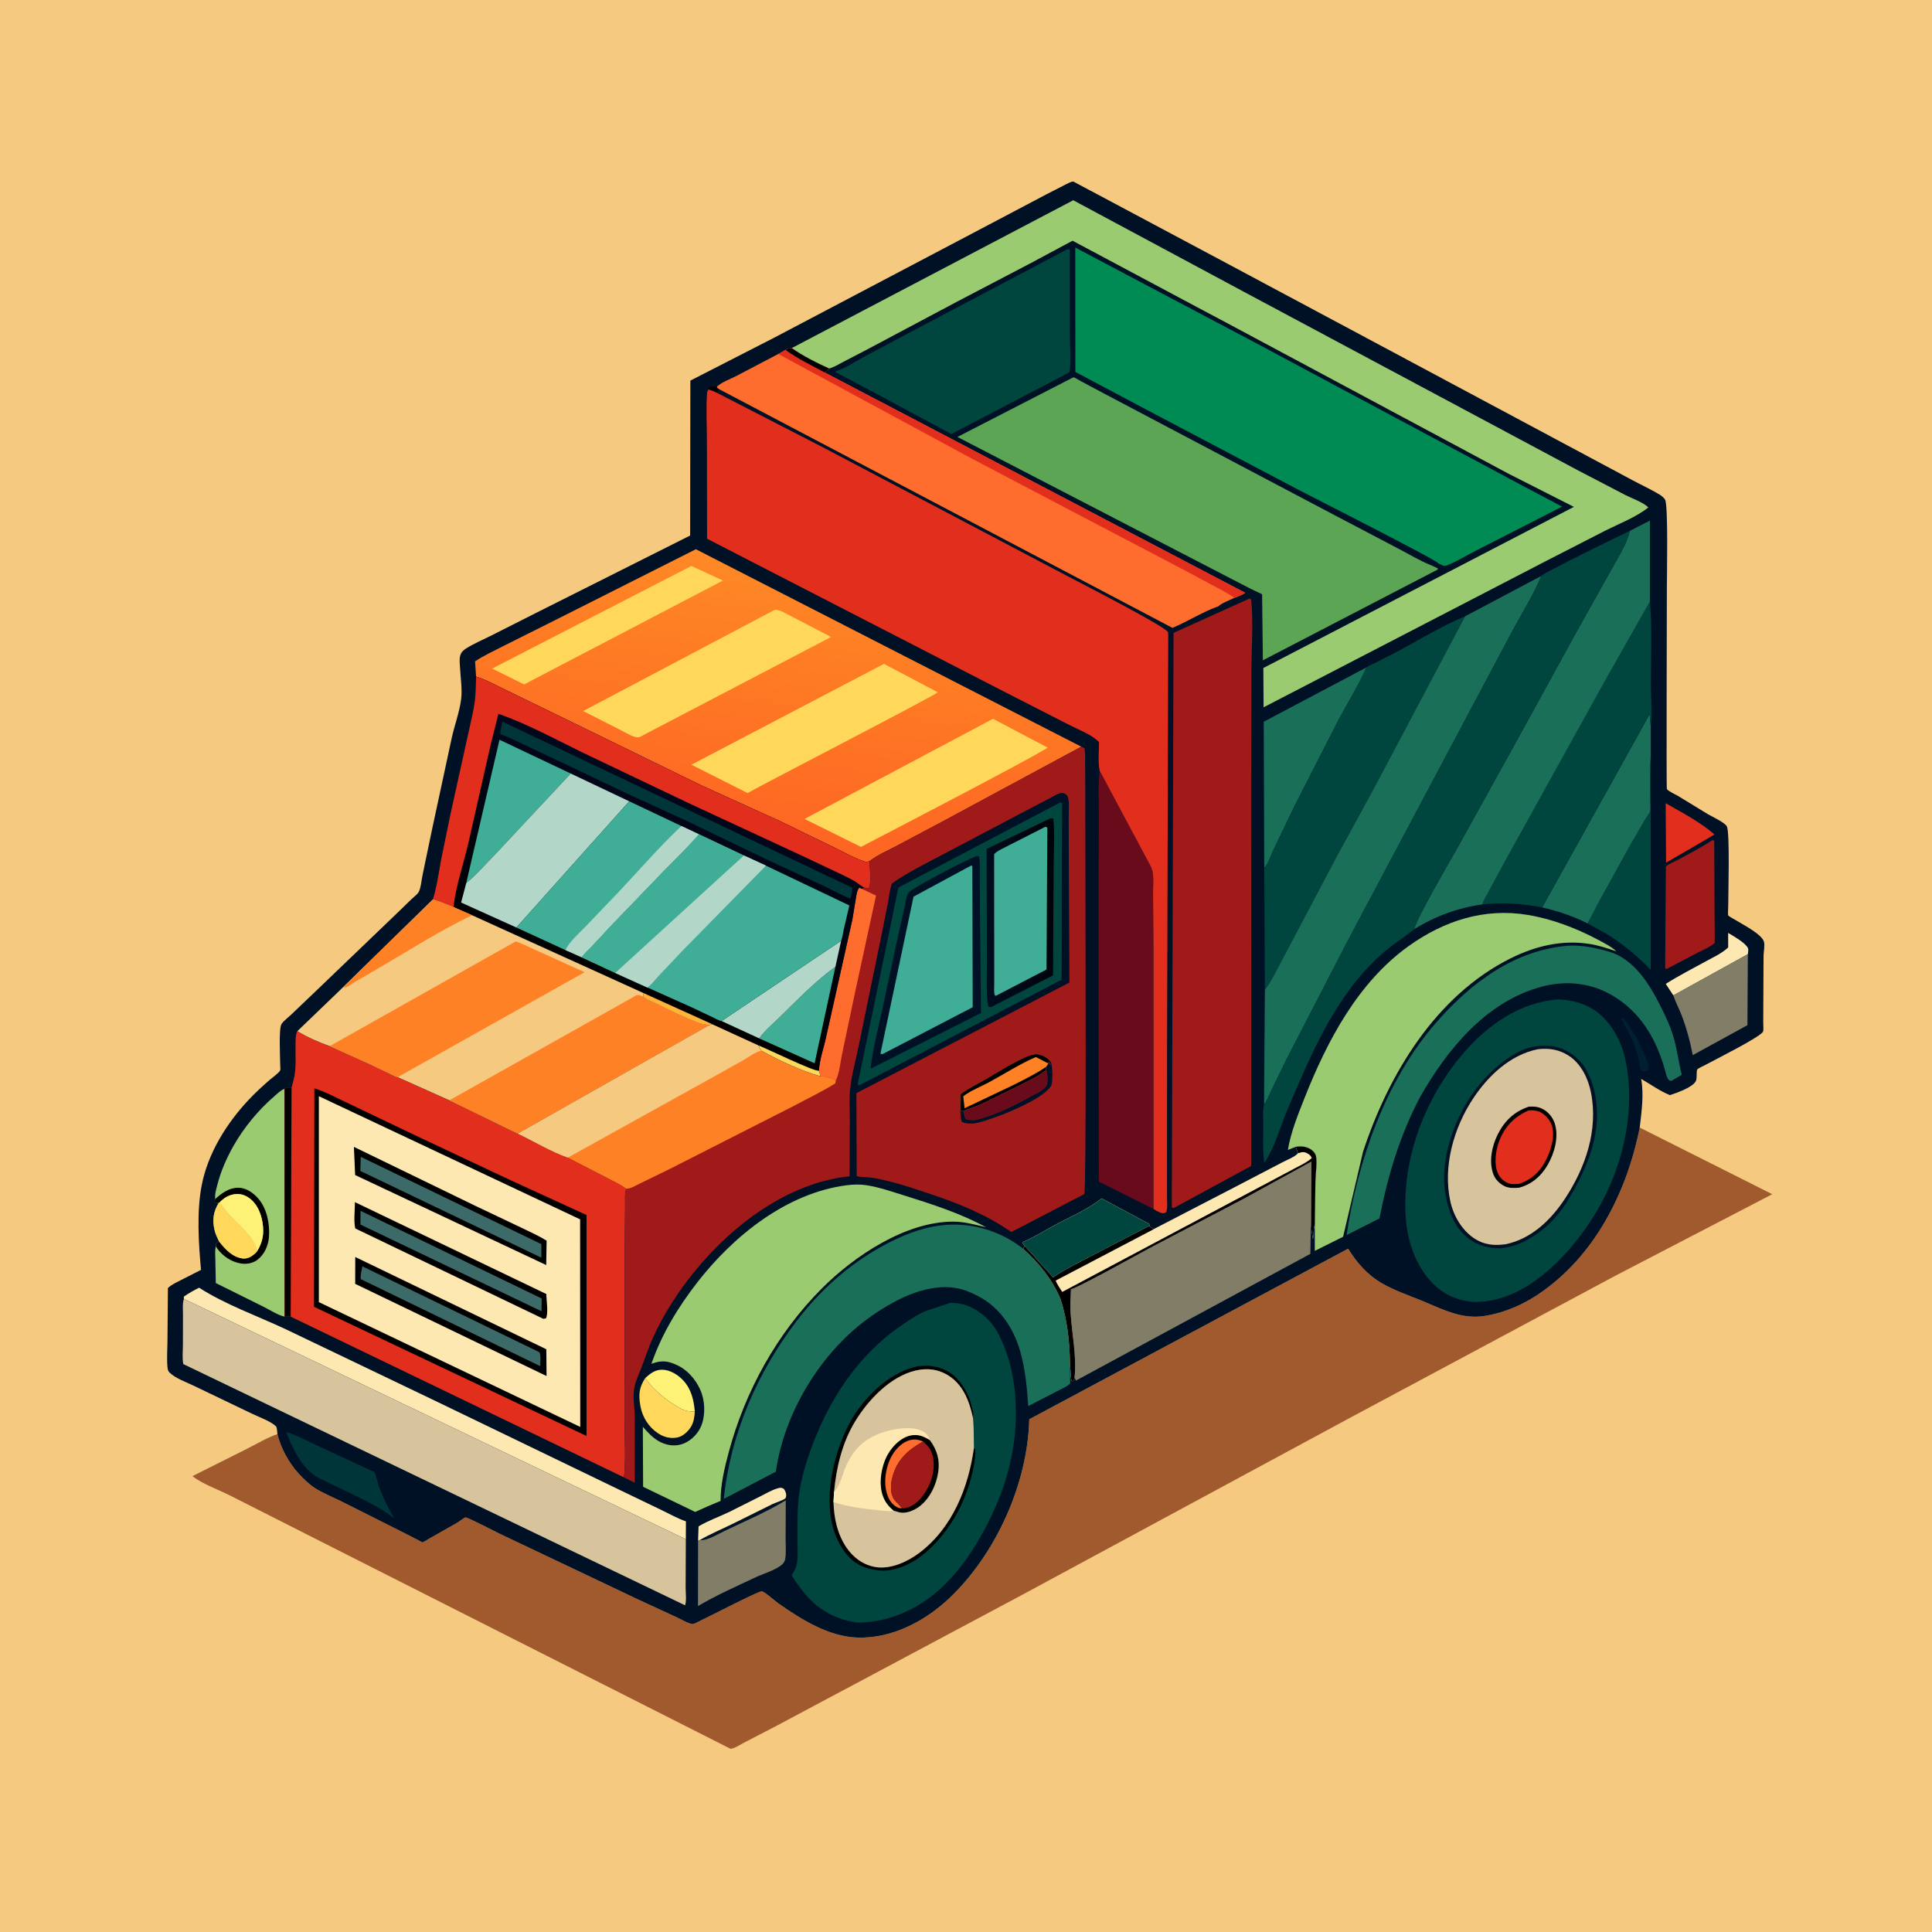 <svg version="1.1" xmlns="http://www.w3.org/2000/svg" style="display: block;" viewBox="0 0 2048 2048" width="1024" height="1024">
<defs>
	<linearGradient id="Gradient1" gradientUnits="userSpaceOnUse" x1="1120.19" y1="964.457" x2="1041.87" y2="969.539">
		<stop class="stop0" offset="0" stop-opacity="1" stop-color="rgb(0,2,9)"/>
		<stop class="stop1" offset="1" stop-opacity="1" stop-color="rgb(1,12,32)"/>
	</linearGradient>
	<linearGradient id="Gradient2" gradientUnits="userSpaceOnUse" x1="804.279" y1="898.027" x2="841.598" y2="596.966">
		<stop class="stop0" offset="0" stop-opacity="1" stop-color="rgb(254,100,35)"/>
		<stop class="stop1" offset="1" stop-opacity="1" stop-color="rgb(254,137,37)"/>
	</linearGradient>
	<linearGradient id="Gradient3" gradientUnits="userSpaceOnUse" x1="656.919" y1="1057.53" x2="737.821" y2="833.658">
		<stop class="stop0" offset="0" stop-opacity="1" stop-color="rgb(0,0,0)"/>
		<stop class="stop1" offset="1" stop-opacity="1" stop-color="rgb(2,7,28)"/>
	</linearGradient>
</defs>
<path transform="translate(0,0)" fill="rgb(245,201,128)" d="M -0 -0 L 2048 0 L 2048 2048 L -0 2048 L -0 -0 z"/>
<path transform="translate(0,0)" fill="rgb(160,90,46)" d="M 1738.18 1195.27 L 1878.67 1265.91 L 1713.38 1351.79 L 1429 1504.04 L 1081.64 1691.62 L 823.588 1829.22 L 788.503 1847.4 C 784.432 1849.49 778.892 1853.41 774.364 1853.78 L 350.349 1639.23 L 243.199 1584.98 C 230.978 1578.77 214.675 1573.21 204.009 1564.75 L 262.361 1535.5 C 272.452 1530.37 283.399 1523.88 294.071 1520.19 C 297.394 1534.49 306.465 1551.15 316.448 1561.9 C 322.239 1568.14 328.627 1574.44 336.012 1578.76 C 344.738 1583.86 354.458 1587.79 363.516 1592.34 L 426.653 1624.08 L 443.268 1632.56 C 444.146 1633.01 447.146 1634.92 447.787 1634.9 C 449.127 1634.84 454.5 1631.24 455.838 1630.5 L 485 1613.97 C 486.805 1612.87 491.759 1608.86 493.56 1608.53 C 495.398 1608.2 525.549 1623.85 529.959 1625.96 L 676.1 1695.34 L 717.925 1714.67 C 721.858 1716.47 730.005 1721.31 734.23 1721.59 C 735.759 1721.69 741.856 1718.22 743.549 1717.44 C 752.182 1713.42 803.979 1686.58 807.52 1686.85 C 810.305 1687.06 822.224 1697.63 825.227 1699.73 C 849.488 1716.72 878.355 1734.84 908.848 1735.88 C 945.246 1737.11 980.527 1718.62 1006.51 1693.97 C 1055.86 1647.14 1089.34 1572.65 1091.08 1504.46 L 1429.09 1323.65 C 1438.4 1338.89 1450.02 1351.92 1465.72 1360.81 C 1478.05 1367.78 1492.2 1372.78 1505.34 1378.05 C 1524.01 1385.54 1541.9 1395.35 1562.5 1395.75 C 1570.76 1395.91 1579.06 1394.21 1587 1392.12 C 1602.28 1388.09 1617.62 1380.76 1630.75 1371.94 C 1690.42 1331.82 1724.46 1264.09 1738.18 1195.27 z"/>
<path transform="translate(0,0)" fill="rgb(0,17,37)" d="M 294.071 1520.19 C 293.986 1518.76 293.622 1513.38 292.72 1512.27 C 288.711 1507.32 273.762 1501.76 267.626 1498.81 L 204.746 1468.64 C 197.115 1464.97 185.739 1460.96 179.732 1454.95 C 177.908 1453.12 177.677 1450.99 177.47 1448.5 C 176.718 1439.45 177.471 1429.8 177.524 1420.67 L 177.997 1365.45 C 181.462 1361.83 186.636 1359.66 191.046 1357.34 L 213.092 1346.13 C 210.502 1317.69 208.365 1284.64 213.797 1256.51 C 220.342 1222.61 240.175 1190.77 263.535 1165.92 C 270.682 1158.32 278.226 1151.36 286.101 1144.53 C 288.571 1142.39 295.613 1137.39 297.031 1134.66 C 297.448 1133.86 297.01 1129.17 297.005 1127.84 C 296.979 1120.52 295.331 1090.09 298.455 1085.45 C 300.869 1081.87 305.648 1078.47 308.802 1075.42 L 339.038 1046.54 L 418.797 970.023 L 436.217 953.149 C 438.291 951.135 442.009 948.363 443.551 946.018 C 446.038 942.234 446.841 932.84 447.807 928.152 L 458.237 878.094 L 478.999 781.585 C 481.99 768.517 487.055 754.658 488.781 741.5 C 490.156 731.023 488.264 719.096 487.706 708.488 C 487.474 704.075 486.611 698.765 487.996 694.5 C 489.109 691.074 491.293 689.127 494.288 687.258 C 502.41 682.19 511.768 678.242 520.33 673.926 L 567.62 650.017 L 731.566 567.696 L 731.822 403.44 L 819.824 358.408 L 1036.63 244.297 L 1108.84 206.207 L 1129.76 195.489 C 1132.28 194.282 1134.99 192.555 1137.83 192.445 L 1284.95 270.849 L 1464.77 366.935 L 1661.68 472.235 L 1730.16 508.859 C 1739.7 513.98 1749.81 518.617 1759.07 524.182 C 1761.3 525.519 1763.49 527.352 1764.99 529.5 C 1768.55 534.634 1766.91 612.169 1766.94 623.614 C 1766.99 641.801 1766.28 835.17 1766.95 836.419 C 1768.04 838.436 1776.53 842.421 1778.94 843.827 L 1810.51 863.111 C 1814.81 865.606 1828.65 872.009 1830.58 876.088 C 1833.84 882.962 1831.97 948.094 1831.99 960.527 C 1831.99 962.236 1831.47 969.579 1832 970.446 C 1832.53 971.322 1837.09 973.704 1838.12 974.357 C 1845.53 979.03 1867.56 989.963 1869.86 998.262 C 1870.92 1002.07 1869.56 1008.74 1869.44 1012.93 L 1869.26 1047.08 L 1869.1 1083.8 C 1869.06 1086.17 1869.63 1091.34 1868.94 1093.4 C 1867.14 1098.78 1817.8 1123.37 1808.6 1128.42 C 1807.07 1129.27 1799.99 1132.43 1799.17 1133.68 C 1797.96 1135.52 1799.24 1142.73 1797.65 1145.97 C 1794.36 1152.68 1777.21 1158.55 1770.26 1160.87 C 1759.7 1156.74 1749.61 1149.33 1739.7 1143.66 C 1742.75 1160.41 1740.12 1178.48 1738.18 1195.27 C 1724.46 1264.09 1690.42 1331.82 1630.75 1371.94 C 1617.62 1380.76 1602.28 1388.09 1587 1392.12 C 1579.06 1394.21 1570.76 1395.91 1562.5 1395.75 C 1541.9 1395.35 1524.01 1385.54 1505.34 1378.05 C 1492.2 1372.78 1478.05 1367.78 1465.72 1360.81 C 1450.02 1351.92 1438.4 1338.89 1429.09 1323.65 L 1091.08 1504.46 C 1089.34 1572.65 1055.86 1647.14 1006.51 1693.97 C 980.527 1718.62 945.246 1737.11 908.848 1735.88 C 878.355 1734.84 849.488 1716.72 825.227 1699.73 C 822.224 1697.63 810.305 1687.06 807.52 1686.85 C 803.979 1686.58 752.182 1713.42 743.549 1717.44 C 741.856 1718.22 735.759 1721.69 734.23 1721.59 C 730.005 1721.31 721.858 1716.47 717.925 1714.67 L 676.1 1695.34 L 529.959 1625.96 C 525.549 1623.85 495.398 1608.2 493.56 1608.53 C 491.759 1608.86 486.805 1612.87 485 1613.97 L 455.838 1630.5 C 454.5 1631.24 449.127 1634.84 447.787 1634.9 C 447.146 1634.92 444.146 1633.01 443.268 1632.56 L 426.653 1624.08 L 363.516 1592.34 C 354.458 1587.79 344.738 1583.86 336.012 1578.76 C 328.627 1574.44 322.239 1568.14 316.448 1561.9 C 306.465 1551.15 297.394 1534.49 294.071 1520.19 z"/>
<path transform="translate(0,0)" fill="rgb(0,0,1)" d="M 751.082 412.813 L 752.156 410.53 C 755.919 409.628 756.372 409.054 759.956 410.853 L 762.18 412.493 L 760.299 416.56 C 757.356 414.966 754.223 413.936 751.082 412.813 z"/>
<path transform="translate(0,0)" fill="rgb(0,31,49)" d="M 1718.26 1078.5 C 1722.42 1079.38 1727.1 1087.64 1729.38 1091.16 C 1735.97 1101.3 1741.25 1112.18 1745.49 1123.5 C 1746.99 1127.49 1748.41 1130.8 1747.5 1135.13 C 1744.73 1135.58 1742.74 1135.84 1739.94 1135.17 C 1738.14 1131.97 1737.99 1127.54 1737.27 1123.96 C 1736.24 1118.82 1734.64 1113.68 1732.93 1108.73 C 1729.12 1097.75 1722.57 1088.96 1718.26 1078.5 z"/>
<path transform="translate(0,0)" fill="rgb(254,242,118)" d="M 683.978 1460.79 C 689.435 1455.91 694.493 1451.77 702.3 1451.96 C 710.641 1452.16 719.048 1457.59 724.5 1463.56 C 732.891 1472.74 735.505 1484.31 736.519 1496.29 C 731.495 1496.15 727.211 1496.07 722.632 1493.69 C 708.668 1486.41 692.761 1473.85 683.978 1460.79 z"/>
<path transform="translate(0,0)" fill="rgb(254,232,178)" d="M 739.987 1633.1 L 740.501 1618.03 C 750.683 1611.86 762.639 1607.77 773.386 1602.55 L 805.519 1586.43 C 811.558 1583.37 817.996 1579.51 824.5 1577.65 C 827.369 1576.83 828.226 1576.77 830.846 1578.19 C 832.463 1580.21 833.889 1583.8 833.231 1586.5 C 833.078 1587.13 832.922 1587.81 832.5 1588.3 C 831.033 1590.02 821.56 1593.09 819.052 1594.31 L 775.054 1616.12 C 764.284 1621.33 752.979 1626.1 742.618 1632.06 L 741.694 1632.6 L 739.987 1633.1 z"/>
<path transform="translate(0,0)" fill="rgb(254,232,178)" d="M 1773.8 1055.14 L 1765.77 1042.97 C 1779.49 1034.24 1794.21 1026.79 1808.47 1018.94 C 1816.57 1014.47 1825.14 1010.73 1831.95 1004.34 L 1831.91 988.94 C 1838.05 992.596 1847.54 997.898 1851.99 1003.5 C 1854 1006.04 1853.08 1008.5 1852.79 1011.49 L 1773.8 1055.14 z"/>
<path transform="translate(0,0)" fill="rgb(226,46,28)" d="M 1765.7 851.416 C 1782.68 861.162 1802.77 871.65 1817.38 884.587 L 1799.87 894.908 L 1766.11 914.477 L 1765.7 851.416 z"/>
<path transform="translate(0,0)" fill="rgb(255,216,91)" d="M 683.978 1460.79 C 692.761 1473.85 708.668 1486.41 722.632 1493.69 C 727.211 1496.07 731.495 1496.15 736.519 1496.29 C 736.21 1501.75 735.491 1507.18 732.713 1512.01 C 729.74 1517.17 723.924 1522.68 717.888 1523.82 C 710.489 1525.23 703.647 1523.42 697.436 1519.28 C 687.846 1512.9 681.118 1502.52 679.021 1491.23 L 678.72 1489.5 C 676.709 1478.32 677.614 1470.45 683.978 1460.79 z"/>
<path transform="translate(0,0)" fill="rgb(0,54,58)" d="M 303.387 1517.94 C 313.626 1520.93 323.362 1526.31 333 1530.83 L 374.543 1550.07 L 392.002 1558.21 C 392.848 1558.61 396.034 1559.75 396.579 1560.39 C 398.596 1562.76 400.308 1572.29 401.634 1575.74 C 406.122 1587.44 411.402 1598.62 417.821 1609.39 C 398.687 1594.5 373.646 1584.33 351.956 1573.41 C 345.758 1570.29 338.403 1567.54 332.775 1563.5 C 318.467 1553.22 309.518 1533.9 303.387 1517.94 z"/>
<path transform="translate(0,0)" fill="rgb(130,125,103)" d="M 1852.79 1011.49 L 1852.36 1086.73 L 1794.37 1118.51 C 1791.53 1103.57 1787.67 1089.33 1782.16 1075.15 C 1779.58 1068.51 1775.96 1061.88 1773.8 1055.14 L 1852.79 1011.49 z"/>
<path transform="translate(0,0)" fill="rgb(0,69,62)" d="M 1682.95 978.877 L 1695.13 955.588 L 1727.31 897.277 L 1744.12 868.299 C 1745.34 866.193 1748.56 862.201 1749.1 860.006 C 1749.99 856.4 1749.08 849.643 1749.08 845.75 C 1749.09 831.083 1748.63 816.167 1749.86 801.548 L 1749.83 1028.01 C 1735.21 1012.98 1720.79 1000.97 1703 989.961 L 1682.95 978.877 z"/>
<path transform="translate(0,0)" fill="rgb(160,26,26)" d="M 1815.16 890.5 L 1817.14 891.047 L 1817.7 999.5 C 1813.28 1003.68 1805.87 1006.59 1800.44 1009.44 L 1768.5 1026.18 L 1766.44 1027.22 L 1765.14 1026.5 L 1765.93 918.307 C 1769.62 915.455 1774.68 913.602 1778.81 911.335 C 1790.64 904.845 1803.23 898.685 1814.35 891.064 L 1815.16 890.5 z"/>
<path transform="translate(0,0)" fill="rgb(130,125,103)" d="M 741.694 1632.6 L 743.373 1632.65 C 751.028 1632.55 762.088 1625.69 769.188 1622.32 C 790.356 1612.27 812.936 1602.54 832.953 1590.42 L 832.783 1632.1 C 832.751 1638.64 833.5 1646.43 832.322 1652.81 C 831.967 1654.74 830.808 1656.71 829.405 1658.07 C 823.301 1663.99 808.979 1668.24 801.086 1671.95 C 780.842 1681.49 759.078 1691.06 739.892 1702.5 L 739.987 1633.1 L 741.694 1632.6 z"/>
<path transform="translate(0,0)" fill="rgb(26,111,88)" d="M 1448.57 707.426 C 1439.99 726.801 1428.47 745.213 1418.51 763.915 L 1372.48 854.004 L 1350.19 900.366 C 1347.39 906.244 1344.63 915.356 1340.19 920.03 L 1339.62 765.066 L 1448.57 707.426 z"/>
<path transform="translate(0,0)" fill="rgb(26,111,88)" d="M 1634.76 961.913 L 1748.75 756.939 L 1749.87 770.052 L 1749.86 801.548 C 1748.63 816.167 1749.09 831.083 1749.08 845.75 C 1749.08 849.643 1749.99 856.4 1749.1 860.006 C 1748.56 862.201 1745.34 866.193 1744.12 868.299 L 1727.31 897.277 L 1695.13 955.588 L 1682.95 978.877 C 1667.84 971.276 1651.26 965.643 1634.76 961.913 z"/>
<path transform="translate(0,0)" fill="rgb(254,232,178)" d="M 194.928 1376.84 L 194.867 1374.5 C 199.895 1370.89 205.507 1367.81 211.04 1365.04 C 238.965 1382.93 272.535 1394.86 302.596 1408.9 L 465.04 1486.73 L 658.088 1579.97 L 702 1601.1 C 710.179 1605.07 718.521 1609.75 727.113 1612.71 L 727.009 1631.68 L 194.928 1376.84 z"/>
<path transform="translate(0,0)" fill="rgb(155,203,112)" d="M 228.167 1271 C 227.517 1266.03 229.128 1260.87 230.363 1256.06 C 234.066 1241.64 240.117 1227.74 247.441 1214.81 C 258.749 1194.85 274.195 1176.25 291.654 1161.34 C 294.538 1158.88 297.946 1155.3 301.656 1154.27 L 301.788 1395.69 C 294.875 1394.37 285.817 1388.39 279.406 1385.25 L 228.771 1360.1 L 228.274 1334.94 C 228.198 1330.43 227.588 1325.48 228.866 1321.15 L 229.24 1318.15 L 232.327 1316.12 C 230.398 1312.15 228.378 1308.07 227.401 1303.75 C 224.982 1293.06 226.176 1284.56 231.809 1275.19 C 230.053 1275.14 229.188 1274.95 227.566 1274.41 L 228.167 1271 z"/>
<path transform="translate(0,0)" fill="rgb(0,0,1)" d="M 228.167 1271 C 234.966 1264.8 242.796 1259.04 252.5 1259.04 C 260.913 1259.04 268.464 1264.43 273.77 1270.5 C 283.068 1281.14 286.272 1298.05 285.059 1311.75 C 284.264 1320.73 280.202 1329.91 272.884 1335.44 C 267.854 1339.25 261.146 1340.36 255.02 1339.3 C 245.176 1337.61 236.022 1331.48 230.201 1323.36 L 228.866 1321.15 L 229.24 1318.15 L 232.327 1316.12 C 238.68 1324.07 246.247 1332.54 257 1333.98 C 262.313 1334.69 266.694 1332.03 270.493 1328.62 C 271.801 1327.45 271.493 1327.67 272.714 1326.05 C 276.662 1319.58 278.95 1312.72 278.989 1305.08 C 279.047 1293.78 275.591 1280.64 267.281 1272.62 C 262.838 1268.34 257.245 1265.48 251 1265.73 C 243.483 1266.03 237.596 1269.52 232.527 1274.87 L 231.809 1275.19 C 230.053 1275.14 229.188 1274.95 227.566 1274.41 L 228.167 1271 z"/>
<path transform="translate(0,0)" fill="rgb(254,242,118)" d="M 232.527 1274.87 C 237.596 1269.52 243.483 1266.03 251 1265.73 C 257.245 1265.48 262.838 1268.34 267.281 1272.62 C 275.591 1280.64 279.047 1293.78 278.989 1305.08 C 278.95 1312.72 276.662 1319.58 272.714 1326.05 C 268.477 1310.01 253.93 1299.7 243.266 1287.74 C 239.509 1283.53 236.496 1278.97 232.527 1274.87 z"/>
<path transform="translate(0,0)" fill="rgb(255,216,91)" d="M 231.809 1275.19 L 232.527 1274.87 C 236.496 1278.97 239.509 1283.53 243.266 1287.74 C 253.93 1299.7 268.477 1310.01 272.714 1326.05 C 271.493 1327.67 271.801 1327.45 270.493 1328.62 C 266.694 1332.03 262.313 1334.69 257 1333.98 C 246.247 1332.54 238.68 1324.07 232.327 1316.12 C 230.398 1312.15 228.378 1308.07 227.401 1303.75 C 224.982 1293.06 226.176 1284.56 231.809 1275.19 z"/>
<path transform="translate(0,0)" fill="rgb(0,69,62)" d="M 1748.99 637.622 C 1751.42 666.259 1749.98 695.766 1749.95 724.499 C 1749.93 739.101 1751.52 755.645 1749.87 770.052 L 1748.75 756.939 L 1634.76 961.913 C 1612.62 957.736 1593.92 956.411 1571.43 958.696 C 1571.85 955.431 1575.63 949.652 1577.25 946.552 L 1596.63 910.702 L 1703.31 718.287 L 1748.99 637.622 z"/>
<path transform="translate(0,0)" fill="rgb(26,111,88)" d="M 1663.53 1002.43 C 1675.63 1002 1687.34 1003.95 1699 1006.96 C 1705.44 1008.63 1711.79 1010.53 1717.59 1013.88 C 1737 1025.06 1749.43 1045.37 1759.3 1064.78 C 1764.91 1075.79 1770.55 1087.47 1774.02 1099.36 C 1777.86 1112.53 1779.35 1126.1 1782.79 1139.32 L 1772.22 1145.5 C 1767.36 1147.29 1765.74 1137.03 1764.81 1133.77 C 1755.51 1101.16 1739.39 1073.29 1709.67 1055.51 C 1686.66 1041.74 1659.97 1039.03 1634.16 1045.94 C 1575.67 1061.58 1534.1 1112.29 1505.48 1162.65 C 1483.83 1203.69 1471.17 1246.2 1462.28 1291.57 L 1427.42 1309.25 C 1439.41 1230.05 1468.6 1145.98 1521.74 1084.72 C 1558.67 1042.14 1605.62 1006.62 1663.53 1002.43 z"/>
<path transform="translate(0,0)" fill="rgb(26,111,88)" d="M 1727.57 562.847 L 1748.99 551.822 L 1748.99 637.622 L 1703.31 718.287 L 1596.63 910.702 L 1577.25 946.552 C 1575.63 949.652 1571.85 955.431 1571.43 958.696 C 1545.7 962.28 1521.4 971.104 1499.31 984.917 C 1499.26 977.335 1538.25 910.668 1545.11 898.378 L 1608.91 783.22 L 1670.27 671.428 L 1708.44 603.177 C 1715.19 590.765 1724.58 576.682 1727.57 562.847 z"/>
<path transform="translate(0,0)" fill="rgb(0,69,62)" d="M 1448.57 707.426 C 1450.24 705.788 1454.29 704.407 1456.53 703.281 L 1476.84 692.981 C 1501.92 679.909 1526.92 664.033 1553.05 653.321 L 1455.98 836.5 L 1416.19 909.405 L 1360.96 1014 C 1354.59 1025.5 1348.7 1038.94 1340.81 1049.38 L 1340.19 920.03 C 1344.63 915.356 1347.39 906.244 1350.19 900.366 L 1372.48 854.004 L 1418.51 763.915 C 1428.47 745.213 1439.99 726.801 1448.57 707.426 z"/>
<path transform="translate(0,0)" fill="rgb(106,11,28)" d="M 1165.65 816.876 L 1204.1 888.905 L 1215.85 910.919 C 1217.85 914.701 1220.47 918.837 1221.52 922.98 C 1223.29 929.995 1222.19 940.314 1222.27 947.678 L 1222.77 1003.43 L 1222.85 1281.63 L 1164.79 1252.58 L 1164.5 951.237 L 1164.87 865.659 C 1164.9 849.63 1163.9 832.771 1165.65 816.876 z"/>
<path transform="translate(0,0)" fill="rgb(0,69,62)" d="M 1130.9 264.5 L 1132.93 264.053 L 1134.03 265 L 1134.09 355.567 C 1134.07 367.717 1135.75 382.901 1133.63 394.718 L 1008.46 460.084 L 929.408 417.601 L 885.388 394.357 C 886.521 393.225 885.879 393.651 887.663 392.998 C 897.648 389.344 906.63 383.326 915.961 378.244 L 960.322 354.561 L 1130.9 264.5 z"/>
<path transform="translate(0,0)" fill="rgb(26,111,88)" d="M 1633.87 610.502 C 1626.04 629.469 1614.65 647.909 1604.79 665.924 L 1568.26 734.58 L 1429.09 996.512 L 1363.33 1123.77 L 1348.14 1155 C 1345.6 1160.34 1343.42 1166.25 1339.97 1171.07 L 1340.81 1049.38 C 1348.7 1038.94 1354.59 1025.5 1360.96 1014 L 1416.19 909.405 L 1455.98 836.5 L 1553.05 653.321 L 1633.87 610.502 z"/>
<path transform="translate(0,0)" fill="rgb(155,203,112)" d="M 1373.56 1215.66 L 1365.23 1218.97 C 1368.26 1200.25 1376.08 1181.09 1383.04 1163.51 C 1406.9 1103.27 1439.52 1041.22 1493.49 1002.69 C 1530.92 975.968 1573.55 962.193 1619.59 969.864 C 1645.19 974.129 1670.51 983.76 1693.39 995.874 C 1700.15 999.454 1707.85 1003.29 1713.52 1008.49 C 1704.07 1005.28 1694.69 1002.11 1684.8 1000.59 C 1655.6 996.073 1627.53 1002.83 1601.39 1015.84 C 1521.85 1055.44 1471.7 1139.2 1444.87 1220.91 L 1423.74 1311.01 L 1393.74 1325.96 L 1393.71 1298.42 L 1394.4 1251.5 C 1394.66 1243.6 1396.15 1234.14 1395.13 1226.38 C 1394.72 1223.31 1392.99 1220.97 1390.53 1219.12 C 1385.35 1215.22 1379.76 1214.83 1373.56 1215.66 z"/>
<path transform="translate(0,0)" fill="rgb(26,111,88)" d="M 1134.29 1448.44 L 1134.44 1466.51 C 1131.36 1469.8 1125.96 1471.91 1122 1474.03 L 1089.96 1490.55 C 1088.67 1470.78 1086.85 1450.74 1081.23 1431.66 C 1074.25 1407.96 1060.12 1386.31 1037.86 1374.48 L 1036.31 1373.66 C 1029.24 1369.89 1021.46 1366.74 1013.5 1365.39 C 980.505 1359.8 944.884 1379.51 919.278 1398.33 C 869.093 1435.21 831.111 1498.34 822.45 1560.02 L 767.255 1588.87 C 774.367 1519.76 803.054 1454.23 845.215 1399.38 C 869.633 1367.62 898.838 1341.36 933.845 1321.77 C 953.714 1310.65 974.646 1301.8 997.398 1298.99 C 1028.61 1295.14 1060.11 1304.4 1084.67 1323.77 C 1101.28 1338.56 1115.81 1356.66 1124.31 1377.27 C 1131.74 1400.8 1134.04 1423.87 1134.29 1448.44 z"/>
<path transform="translate(0,0)" fill="rgb(0,69,62)" d="M 1633.87 610.502 C 1635.29 607.694 1719.87 566.249 1727.57 562.847 C 1724.58 576.682 1715.19 590.765 1708.44 603.177 L 1670.27 671.428 L 1608.91 783.22 L 1545.11 898.378 C 1538.25 910.668 1499.26 977.335 1499.31 984.917 C 1487.31 994.422 1474.6 1002.28 1463.17 1012.68 C 1414.97 1056.58 1390.46 1116.36 1365.35 1174.81 C 1357.19 1193.79 1351.61 1215.69 1340.21 1232.86 C 1338.39 1219.33 1339.13 1205.13 1339.14 1191.48 C 1339.14 1185.23 1338.3 1177.04 1339.97 1171.07 C 1343.42 1166.25 1345.6 1160.34 1348.14 1155 L 1363.33 1123.77 L 1429.09 996.512 L 1568.26 734.58 L 1604.79 665.924 C 1614.65 647.909 1626.04 629.469 1633.87 610.502 z"/>
<path transform="translate(0,0)" fill="rgb(130,125,103)" d="M 1373.56 1215.66 C 1379.76 1214.83 1385.35 1215.22 1390.53 1219.12 C 1392.99 1220.97 1394.72 1223.31 1395.13 1226.38 C 1396.15 1234.14 1394.66 1243.6 1394.4 1251.5 L 1393.71 1298.42 C 1391.98 1302.79 1392.77 1308.75 1391.75 1313.51 L 1391.49 1311 C 1388.81 1300.46 1390.57 1287.81 1389.82 1276.77 L 1389.05 1329.13 L 1140.42 1463.54 L 1139.15 1459.91 L 1138.5 1462.69 C 1136.81 1464.17 1137.67 1464.01 1136.24 1464 C 1134.66 1461.88 1135.13 1452.58 1134.48 1449.34 L 1134.29 1448.44 C 1134.04 1423.87 1131.74 1400.8 1124.31 1377.27 C 1115.81 1356.66 1101.28 1338.56 1084.67 1323.77 L 1086.37 1320.85 L 1084.19 1318 L 1084.5 1316.52 C 1096.15 1311.69 1107.26 1304.55 1118.38 1298.59 C 1134.83 1289.78 1153.16 1282.16 1167.72 1270.4 L 1218.26 1297.5 L 1218.36 1299.4 C 1219.9 1300.93 1221.12 1301.98 1223.06 1302.96 L 1309.01 1258.44 L 1359.05 1232.35 C 1363.68 1229.88 1372.91 1226.34 1376.06 1222.46 L 1373.56 1215.66 z"/>
<path transform="translate(0,0)" fill="rgb(254,232,178)" d="M 1373.56 1215.66 C 1379.76 1214.83 1385.35 1215.22 1390.53 1219.12 C 1392.99 1220.97 1394.72 1223.31 1395.13 1226.38 C 1396.15 1234.14 1394.66 1243.6 1394.4 1251.5 L 1393.71 1298.42 C 1391.98 1302.79 1392.77 1308.75 1391.75 1313.51 L 1391.49 1311 C 1388.81 1300.46 1390.57 1287.81 1389.82 1276.77 L 1390.08 1231.39 L 1318.66 1270.62 L 1219.94 1322.38 C 1210.27 1327.52 1139.35 1367.04 1135.28 1366.55 C 1134.98 1374.72 1134.32 1383.16 1134.83 1391.31 C 1136.27 1414.02 1141.39 1436.99 1139.15 1459.91 L 1138.5 1462.69 C 1136.81 1464.17 1137.67 1464.01 1136.24 1464 C 1134.66 1461.88 1135.13 1452.58 1134.48 1449.34 L 1134.29 1448.44 C 1134.04 1423.87 1131.74 1400.8 1124.31 1377.27 C 1115.81 1356.66 1101.28 1338.56 1084.67 1323.77 L 1086.37 1320.85 L 1084.19 1318 L 1084.5 1316.52 C 1096.15 1311.69 1107.26 1304.55 1118.38 1298.59 C 1134.83 1289.78 1153.16 1282.16 1167.72 1270.4 L 1218.26 1297.5 L 1218.36 1299.4 C 1219.9 1300.93 1221.12 1301.98 1223.06 1302.96 L 1309.01 1258.44 L 1359.05 1232.35 C 1363.68 1229.88 1372.91 1226.34 1376.06 1222.46 L 1373.56 1215.66 z"/>
<path transform="translate(0,0)" fill="rgb(0,0,1)" d="M 1373.56 1215.66 C 1379.76 1214.83 1385.35 1215.22 1390.53 1219.12 C 1392.99 1220.97 1394.72 1223.31 1395.13 1226.38 C 1396.15 1234.14 1394.66 1243.6 1394.4 1251.5 L 1393.71 1298.42 C 1391.98 1302.79 1392.77 1308.75 1391.75 1313.51 L 1391.49 1311 C 1388.81 1300.46 1390.57 1287.81 1389.82 1276.77 L 1390.08 1231.39 L 1318.66 1270.62 L 1219.94 1322.38 C 1210.27 1327.52 1139.35 1367.04 1135.28 1366.55 C 1134.98 1374.72 1134.32 1383.16 1134.83 1391.31 C 1136.27 1414.02 1141.39 1436.99 1139.15 1459.91 L 1138.5 1462.69 C 1136.81 1464.17 1137.67 1464.01 1136.24 1464 C 1134.66 1461.88 1135.13 1452.58 1134.48 1449.34 L 1134.29 1448.44 C 1134.04 1423.87 1131.74 1400.8 1124.31 1377.27 C 1115.81 1356.66 1101.28 1338.56 1084.67 1323.77 L 1086.37 1320.85 L 1116.31 1354.02 C 1127.5 1346.28 1140.57 1339.91 1152.6 1333.5 L 1218.36 1299.4 C 1219.9 1300.93 1221.12 1301.98 1223.06 1302.96 L 1119.06 1357.48 C 1120.62 1361.64 1123.68 1365.7 1126.01 1369.51 L 1274.41 1290.63 L 1367.64 1241.1 C 1374.91 1236.97 1384.35 1233.1 1390.5 1227.65 C 1389.86 1225.39 1388.16 1223.89 1386.07 1222.73 C 1382.02 1220.48 1380.18 1221.23 1376.06 1222.46 L 1373.56 1215.66 z"/>
<path transform="translate(0,0)" fill="rgb(0,69,62)" d="M 1086.37 1320.85 L 1084.19 1318 L 1084.5 1316.52 C 1096.15 1311.69 1107.26 1304.55 1118.38 1298.59 C 1134.83 1289.78 1153.16 1282.16 1167.72 1270.4 L 1218.26 1297.5 L 1218.36 1299.4 L 1152.6 1333.5 C 1140.57 1339.91 1127.5 1346.28 1116.31 1354.02 L 1086.37 1320.85 z"/>
<path transform="translate(0,0)" fill="rgb(155,203,112)" d="M 897.788 1256.39 C 904.099 1255.5 912.005 1255.36 918.312 1256.34 C 931.92 1258.46 945.665 1263.25 958.778 1267.34 C 987.388 1276.27 1018.72 1286.37 1045.11 1300.86 C 1033.59 1298.23 1022.61 1295.02 1010.64 1294.98 C 960.135 1294.82 905.526 1331.38 871.221 1365.77 C 823.592 1413.51 789.834 1474.64 772.429 1539.6 C 767.958 1556.28 763.825 1573.69 763.844 1591.02 L 750.273 1596.72 L 736.912 1602.72 L 681.722 1576.05 L 681.444 1512.51 C 686.441 1518.06 691.062 1523.34 697.51 1527.26 C 704.839 1531.72 713.839 1533.55 722.202 1531.08 C 730.687 1528.58 738.078 1521.89 742.116 1514.12 C 747.542 1503.69 747.656 1488.96 744.083 1477.84 C 740.147 1465.6 730.566 1453.5 719.001 1447.72 C 709.571 1443.01 702.328 1441.57 692.227 1445.12 L 690.506 1445.74 C 701.499 1414.13 718.716 1385.7 739.216 1359.33 C 777.529 1310.05 834.038 1264.47 897.788 1256.39 z"/>
<path transform="translate(0,0)" fill="rgb(0,69,62)" d="M 1124.04 850.5 C 1124.68 850.749 1125.25 851.156 1125.85 851.5 L 1125.38 1038.55 L 910.85 1150.5 C 909.693 1150.25 910.313 1150.5 909.109 1149.5 L 952.346 940.795 L 1124.04 850.5 z"/>
<path transform="translate(0,0)" fill="url(#Gradient1)" d="M 1113.49 867.5 L 1116.5 867.664 C 1118.34 884.418 1116.86 902.846 1116.87 919.747 L 1116.27 1033.93 L 1050.5 1067.61 L 1048.16 1067.34 C 1044.99 1062.33 1046.23 1028.52 1046.18 1020.95 L 1045.87 899.865 L 1113.49 867.5 z"/>
<path transform="translate(0,0)" fill="rgb(64,173,151)" d="M 1107.99 876.5 C 1109.42 876.642 1108.64 876.418 1110.21 877.5 L 1109.36 1027.71 L 1055.86 1055.5 L 1054.61 1055.25 C 1053.33 1051.81 1053.94 1047.1 1053.94 1043.45 L 1053.91 1016.87 L 1053.84 905.486 C 1057.08 901.817 1063.38 899.329 1067.72 896.984 L 1107.99 876.5 z"/>
<path transform="translate(0,0)" fill="rgb(0,17,37)" d="M 1035.07 907.5 C 1037.02 907.23 1036.03 907.116 1038 908 C 1038.96 915.242 1038.57 922.932 1038.63 930.239 L 1038.78 968.45 L 1039.95 1073.78 L 926.5 1131.1 L 923.858 1132.64 L 922.854 1131.5 C 925.741 1110.09 931.168 1088.68 935.826 1067.58 L 950.255 1000 L 958.753 962 C 959.8 957.375 960.472 950.48 962.912 946.498 C 965.907 941.61 1025.88 910.725 1035.07 907.5 z"/>
<path transform="translate(0,0)" fill="rgb(64,173,151)" d="M 1029.43 917.5 L 1030.74 918.047 L 1031.1 1067.68 L 935.362 1117.5 L 933.299 1116.95 L 968.377 950.512 L 1029.43 917.5 z"/>
<path transform="translate(0,0)" fill="rgb(254,109,45)" d="M 832.607 370.803 C 834.95 369.58 836.78 369.315 839.356 368.951 C 851.259 377.239 865.74 384.692 879.046 390.548 L 874.182 394.832 L 1319.91 628.344 C 1316.6 630.902 1312.14 632.26 1308.28 633.827 C 1305 635.48 1293.58 639.972 1291.77 642.606 C 1275.18 648.359 1259.26 658.707 1242.87 665.569 L 762.18 412.493 L 759.956 410.853 L 760.415 409.428 C 765.6 404.819 774.622 401.631 780.932 398.347 L 825.01 375.238 C 827.673 373.879 830.152 372.512 832.607 370.803 z"/>
<path transform="translate(0,0)" fill="rgb(226,46,28)" d="M 832.607 370.803 C 834.95 369.58 836.78 369.315 839.356 368.951 C 851.259 377.239 865.74 384.692 879.046 390.548 L 874.182 394.832 L 1319.91 628.344 C 1316.6 630.902 1312.14 632.26 1308.28 633.827 C 1302.2 629.013 1294.43 625.289 1287.6 621.587 L 1254.21 603.744 L 1149.26 548.689 L 1029.52 485.798 L 825.01 375.238 C 827.673 373.879 830.152 372.512 832.607 370.803 z"/>
<path transform="translate(0,0)" fill="rgb(0,0,1)" d="M 832.607 370.803 C 834.95 369.58 836.78 369.315 839.356 368.951 C 851.259 377.239 865.74 384.692 879.046 390.548 L 874.182 394.832 C 860.325 387.321 845.294 380.146 832.607 370.803 z"/>
<path transform="translate(0,0)" fill="rgb(215,196,157)" d="M 194.928 1376.84 L 727.009 1631.68 L 726.8 1683.03 C 726.786 1687.93 727.907 1697.37 726.178 1701.68 L 194.341 1446.01 C 192.987 1439.68 193.899 1431.95 193.899 1425.4 L 193.957 1393.4 C 193.979 1388.04 193.282 1381.96 194.928 1376.84 z"/>
<path transform="translate(0,0)" fill="rgb(160,26,26)" d="M 1324.45 634.5 L 1326.28 635.5 C 1328.64 658.929 1326.79 684.272 1326.56 707.827 L 1326.22 826.175 L 1326.32 1235.97 L 1244.38 1280.5 L 1242.16 1279.95 L 1243.98 670.878 L 1324.45 634.5 z"/>
<path transform="translate(0,0)" fill="rgb(91,165,85)" d="M 1324.23 623.383 L 1014.9 463.183 L 1136.39 400.71 C 1136.98 400.475 1137.53 400.019 1138.16 400.019 C 1139.23 400.02 1144.39 403.341 1145.6 403.987 L 1170.69 417.351 L 1415.37 546.452 L 1482.97 581.931 C 1493.75 587.551 1504.75 594.233 1515.99 598.811 L 1517.79 599.528 L 1524.2 602.5 L 1523.96 603.77 L 1338.7 699.956 L 1337.88 629.935 L 1324.23 623.383 z"/>
<path transform="translate(0,0)" fill="rgb(155,203,112)" d="M 839.356 368.951 L 1137.68 212.276 L 1318 309.017 L 1672.51 498.495 L 1722.86 524.723 C 1729.47 528.074 1742.39 532.729 1747.27 537.9 C 1734.62 548.077 1716.5 555.067 1701.89 562.379 L 1638.42 594.923 L 1339.46 749.767 L 1339.19 708.133 L 1668.4 537.31 L 1599.32 502.28 L 1325.34 355.626 L 1136.95 255.172 L 1092.58 278.939 L 1014.17 319.949 L 917.694 371.259 L 893 384.06 C 888.607 386.302 883.847 389.379 879.046 390.548 C 865.74 384.692 851.259 377.239 839.356 368.951 z"/>
<path transform="translate(0,0)" fill="rgb(0,69,62)" d="M 1651.88 1059.45 C 1665.49 1060.04 1677.02 1062.71 1688.73 1069.88 C 1705.91 1080.38 1718.3 1102.24 1722.58 1121.55 C 1735.43 1179.48 1718.91 1243.89 1687.04 1293 C 1663.91 1328.63 1626.5 1368.92 1583.21 1377.96 L 1581.5 1378.3 C 1576.11 1379.43 1571 1379.88 1565.52 1380.15 C 1550.16 1380.18 1534.42 1374.31 1522.78 1364.24 C 1502.75 1346.9 1492.2 1318.27 1490.25 1292.28 C 1485.48 1228.88 1510.48 1163.41 1551.93 1115.61 C 1577.53 1086.1 1611.97 1062.1 1651.88 1059.45 z"/>
<path transform="translate(0,0)" fill="rgb(0,17,37)" d="M 1636.74 1108.46 C 1641.9 1108.58 1646.77 1108.74 1651.74 1110.27 C 1664.03 1114.03 1675.74 1123.07 1681.71 1134.54 L 1682.32 1135.72 C 1685.54 1141.83 1687.92 1147.89 1689.58 1154.59 C 1700.17 1197.21 1683.82 1236.08 1662.32 1272 C 1654.69 1284.74 1642.13 1299.25 1629.72 1307.54 C 1623.22 1311.89 1616.16 1316.54 1608.71 1319.08 L 1607.46 1319.5 C 1601.85 1321.4 1596.71 1322.54 1590.84 1323.29 C 1578.65 1323.3 1567.36 1320.67 1557.37 1313.35 C 1542.46 1302.42 1535.71 1285.03 1532.53 1267.5 C 1530.09 1254.09 1530.43 1240.67 1532.72 1227.25 C 1539.54 1187.47 1563.49 1146.05 1596.9 1122.9 C 1600.95 1120.09 1604.89 1117.43 1609.31 1115.22 L 1610.76 1114.5 C 1614.27 1112.74 1617.4 1111.57 1621.17 1110.5 C 1626.38 1109.01 1631.36 1108.76 1636.74 1108.46 z"/>
<path transform="translate(0,0)" fill="rgb(215,196,157)" d="M 1630.06 1112.23 C 1642.02 1110.84 1652.71 1112.45 1662.99 1119.12 C 1675.96 1127.55 1683.45 1142.99 1686.43 1157.76 C 1694.48 1197.75 1680.67 1237.89 1658.7 1271.01 C 1643.79 1293.48 1623.2 1313.32 1595.99 1318.95 L 1595.18 1319.06 L 1593.82 1319.2 C 1582.88 1320.48 1573.03 1319.28 1563.53 1313.26 C 1550.04 1304.71 1540.82 1289.05 1537.44 1273.65 C 1529.34 1236.71 1540.89 1195.82 1561.39 1164.73 C 1577.45 1140.37 1600.76 1118.25 1630.06 1112.23 z"/>
<path transform="translate(0,0)" fill="rgb(0,0,1)" d="M 1620.64 1173.09 C 1626.14 1172.81 1630.19 1173.04 1635.18 1175.52 C 1641.37 1178.6 1646.28 1184.78 1648.25 1191.37 C 1652.47 1205.43 1647.85 1222.1 1640.79 1234.48 C 1633.89 1246.58 1624.16 1255.12 1610.63 1258.94 C 1605.75 1259.48 1599.82 1259.67 1595.29 1257.55 C 1589.72 1254.95 1585.12 1250.42 1582.98 1244.61 C 1578.06 1231.28 1581.47 1214.9 1587.66 1202.53 C 1594.91 1188.06 1605.28 1178.26 1620.64 1173.09 z"/>
<path transform="translate(0,0)" fill="rgb(226,46,28)" d="M 1620.4 1177.08 C 1624.27 1176.84 1627.84 1176.87 1631.5 1178.34 C 1637.16 1180.61 1642.34 1186.25 1644.55 1191.86 C 1648.88 1202.82 1644.51 1217.74 1639.68 1227.91 C 1633.34 1241.28 1624.56 1249.89 1610.43 1254.91 C 1607.07 1255.11 1603.22 1255.61 1599.97 1254.61 C 1594.56 1252.93 1590 1248.76 1587.74 1243.59 C 1583.49 1233.87 1585.47 1219.43 1589.08 1209.88 C 1595 1194.24 1605.1 1183.85 1620.4 1177.08 z"/>
<path transform="translate(0,0)" fill="rgb(0,69,62)" d="M 1007.72 1381.03 C 1012.51 1381.28 1017.93 1381.63 1022.5 1383.09 C 1037.94 1388.04 1051.14 1399.9 1058.5 1414.23 C 1071.87 1440.28 1076.63 1467.94 1076.86 1497.04 C 1077.22 1541.01 1064.22 1583.13 1043.52 1621.59 C 1032.37 1642.3 1019.37 1661.75 1002.77 1678.5 C 977.689 1703.8 944.283 1720.11 908.473 1720 C 893.502 1717.62 882.551 1713.71 870 1705.06 C 856.996 1696.09 847.686 1683.04 839.223 1669.97 C 841.536 1666.1 843.703 1662.37 844.665 1657.92 C 846.152 1651.06 845.354 1642.67 845.402 1635.62 C 845.523 1617.71 844.788 1598.75 847.48 1581.06 C 850.976 1558.09 860.217 1532.15 869.867 1510.99 C 889.754 1467.39 918.304 1429.74 958.441 1402.95 C 965.99 1397.92 974.838 1392.05 983.376 1389 L 1007.72 1381.03 z"/>
<path transform="translate(0,0)" fill="rgb(0,0,1)" d="M 1032.37 1534.97 L 1033.75 1536.64 C 1033.98 1539.32 1033.98 1541.74 1033.66 1544.43 C 1028.95 1583.98 1008.4 1624.92 976.659 1649.4 C 964.221 1658.99 946.104 1666.82 930.131 1664.51 L 928.5 1664.25 C 921.444 1663.2 915.668 1661.55 909.447 1658.04 C 896.447 1650.72 887.085 1633.77 883.146 1619.82 C 873.102 1584.24 884.453 1536.84 902.445 1505.23 C 916.041 1481.35 941.535 1456.4 968.661 1449.3 C 981.046 1446.06 995.118 1447.77 1005.99 1454.52 C 1017.1 1461.42 1024.42 1473.44 1028.64 1485.5 C 1029.55 1488.11 1029.74 1490.94 1030.64 1493.5 C 1031.64 1496.35 1031.71 1498.25 1031.53 1501.3 L 1031.42 1503.16 C 1027.83 1486.22 1021.43 1468.67 1006.22 1458.67 C 995.221 1451.45 983.234 1449.86 970.608 1452.81 C 943.652 1459.13 920.054 1484.22 906.285 1507.06 C 892.749 1529.5 886.585 1555.51 884.142 1581.35 L 883.537 1592.21 C 884.077 1609.18 887.554 1626.12 897.219 1640.36 C 904.558 1651.18 915.444 1659.22 928.561 1661.21 C 944.474 1663.63 962.246 1655.39 974.632 1646.02 C 1009.54 1619.63 1026.55 1577.07 1032.37 1534.97 z"/>
<path transform="translate(0,0)" fill="rgb(215,196,157)" d="M 884.142 1581.35 C 886.585 1555.51 892.749 1529.5 906.285 1507.06 C 920.054 1484.22 943.652 1459.13 970.608 1452.81 C 983.234 1449.86 995.221 1451.45 1006.22 1458.67 C 1021.43 1468.67 1027.83 1486.22 1031.42 1503.16 C 1032.46 1514.08 1032.13 1524.14 1032.37 1534.97 C 1026.55 1577.07 1009.54 1619.63 974.632 1646.02 C 962.246 1655.39 944.474 1663.63 928.561 1661.21 C 915.444 1659.22 904.558 1651.18 897.219 1640.36 C 887.554 1626.12 884.077 1609.18 883.537 1592.21 L 884.142 1581.35 z"/>
<path transform="translate(0,0)" fill="rgb(254,232,178)" d="M 884.142 1581.35 C 890.728 1575.43 893.389 1561.09 897.385 1552.78 C 906.056 1534.75 917.187 1524.58 936.253 1518.25 C 947.504 1514.51 967.615 1511.19 978.414 1517.38 C 982.211 1519.56 984.411 1522.55 985.675 1526.64 C 979.094 1522.47 972.77 1519.99 964.928 1521.8 C 954.783 1524.13 946.402 1532.73 941.317 1541.44 C 934.585 1552.98 931.349 1571.08 935.313 1583.99 C 937.668 1591.66 941.448 1596.32 947.343 1601.43 C 941.438 1602.48 934.427 1601.22 928.467 1600.61 C 913.06 1599.02 898.299 1597.09 883.537 1592.21 L 884.142 1581.35 z"/>
<path transform="translate(0,0)" fill="rgb(0,0,1)" d="M 947.343 1601.43 C 941.448 1596.32 937.668 1591.66 935.313 1583.99 C 931.349 1571.08 934.585 1552.98 941.317 1541.44 C 946.402 1532.73 954.783 1524.13 964.928 1521.8 C 972.77 1519.99 979.094 1522.47 985.675 1526.64 C 993.134 1536.75 996.361 1547.19 994.638 1559.85 C 992.733 1573.83 985.389 1589.52 973.5 1597.71 C 968.082 1601.45 960.638 1604.46 953.942 1603.29 L 947.343 1601.43 z"/>
<path transform="translate(0,0)" fill="rgb(254,109,45)" d="M 955.845 1598.85 C 954.43 1598.75 954.3 1598.83 953.123 1598.51 C 948.381 1597.18 944.419 1592.87 942.266 1588.55 C 936.53 1577.05 937.711 1562.3 942.004 1550.5 C 945.438 1541.06 952.368 1531.46 961.888 1527.48 C 967.718 1525.04 972.943 1525.72 978.63 1528.04 C 962.622 1536.89 951.041 1547.25 946.125 1565.5 C 944.06 1573.17 943.225 1582.56 947.931 1589.5 C 950.255 1592.93 953.906 1595.02 955.845 1598.85 z"/>
<path transform="translate(0,0)" fill="rgb(160,26,26)" d="M 978.63 1528.04 C 981.952 1531.28 985.235 1534.12 987.021 1538.5 L 987.543 1539.74 C 991.703 1550.33 989.68 1563.88 985.076 1573.95 C 980.544 1583.87 973.197 1594.14 962.5 1597.92 C 960.388 1598.67 958.079 1599.07 955.845 1598.85 C 953.906 1595.02 950.255 1592.93 947.931 1589.5 C 943.225 1582.56 944.06 1573.17 946.125 1565.5 C 951.041 1547.25 962.622 1536.89 978.63 1528.04 z"/>
<path transform="translate(0,0)" fill="rgb(0,139,84)" d="M 1525.09 597.358 C 1522.39 593.241 1389.33 525.969 1374.16 518.001 L 1215.79 434.508 L 1139.94 394.231 L 1139.84 262.426 L 1315.29 355.189 L 1316.14 355.537 L 1596.68 505.63 L 1597.38 506.088 L 1655.87 537.057 L 1565.09 583.413 C 1555.02 588.573 1544.56 594.987 1534.1 599.182 C 1531.72 600.138 1531.34 600.17 1528.99 599.227 L 1525.09 597.358 z"/>
<path transform="translate(0,0)" fill="rgb(226,46,28)" d="M 751.082 412.813 C 754.223 413.936 757.356 414.966 760.299 416.56 L 873.343 474.698 L 1131.39 610.594 C 1144.67 617.641 1233.76 663.189 1238.13 670.011 L 1238.38 672.837 L 1237.13 1111.45 L 1237.07 1234.43 L 1237.09 1268.5 C 1237.08 1273.55 1237.97 1280.29 1236.18 1285.05 C 1233.9 1286.23 1232.77 1286.42 1230.28 1285.5 C 1227.74 1284.56 1225.12 1283.1 1222.85 1281.63 L 1222.77 1003.43 L 1222.27 947.678 C 1222.19 940.314 1223.29 929.995 1221.52 922.98 C 1220.47 918.837 1217.85 914.701 1215.85 910.919 L 1204.1 888.905 L 1165.65 816.876 C 1163.76 807.79 1165.07 796.019 1164.99 786.619 C 1157.2 778.654 1143.37 773.575 1133.5 768.469 L 1063.34 732.625 L 749.526 571.075 L 749.362 466.743 C 749.333 450.187 748.279 433.031 749.536 416.565 C 749.653 415.033 750.203 414.029 751.082 412.813 z"/>
<path transform="translate(0,0)" fill="url(#Gradient2)" d="M 504.672 717.269 L 503.578 701.079 C 513.062 694.717 523.608 689.974 533.743 684.749 L 593.66 654.75 L 737.658 582.195 L 1146.21 791.515 L 998.685 871.052 L 950 896.895 C 940.983 901.672 929.666 906.482 921.727 912.889 C 919.216 913.707 918.726 914.105 916.201 913.245 C 905.374 909.559 895.057 903.672 884.831 898.645 L 826.927 870.5 L 743.417 832.556 L 608.379 766.569 L 536.431 731.554 C 526.077 726.653 515.621 720.661 504.672 717.269 z"/>
<path transform="translate(0,0)" fill="rgb(255,216,91)" d="M 732.905 599.957 L 764.581 614.574 L 766.391 615.351 L 555.606 725.513 L 521.714 708.694 L 732.905 599.957 z"/>
<path transform="translate(0,0)" fill="rgb(255,216,91)" d="M 1052.61 761.94 L 1110.38 792.427 C 1107.53 796.559 935.707 885.751 912.655 897.764 L 852.837 868.116 L 1052.61 761.94 z"/>
<path transform="translate(0,0)" fill="rgb(255,216,91)" d="M 821.159 646.5 C 826.285 645.891 833.218 650.516 837.768 652.766 L 880.966 675.223 L 677.637 781.5 C 672.098 782.302 665.77 777.836 660.698 775.353 L 618.176 753.739 L 821.159 646.5 z"/>
<path transform="translate(0,0)" fill="rgb(255,216,91)" d="M 937.041 703.718 L 994.053 733.813 C 992.362 736.683 813.654 828.723 792.454 840.69 L 732.931 810.623 L 937.041 703.718 z"/>
<path transform="translate(0,0)" fill="rgb(226,46,28)" d="M 315.206 1093.05 C 325.137 1099.21 338.485 1105.11 349.532 1108.94 L 392.799 1128.5 L 414.166 1138.71 C 416.069 1139.58 419.577 1141.62 421.539 1141.84 L 476.356 1166.39 L 548.71 1201.58 C 566.19 1209.95 583.635 1220.65 601.917 1227.13 L 645.267 1249.5 C 651.598 1252.9 658.141 1255.76 663.895 1260.11 C 661.926 1265.21 662.712 1272.48 662.635 1277.95 L 662.265 1315.08 L 662.012 1503.68 C 662.017 1513.75 663.697 1560.85 661.036 1565.88 L 308.147 1395.72 C 305.969 1395.42 303.973 1395.56 301.788 1395.69 L 301.656 1154.27 C 304.991 1152.56 305.481 1152.66 309.035 1152.98 L 311.137 1145 C 314.344 1133.27 313.031 1120.31 313.277 1108.21 C 313.378 1103.27 312.915 1097.52 315.206 1093.05 z"/>
<path transform="translate(0,0)" fill="rgb(0,0,1)" d="M 301.656 1154.27 C 304.991 1152.56 305.481 1152.66 309.035 1152.98 L 308.147 1395.72 C 305.969 1395.42 303.973 1395.56 301.788 1395.69 L 301.656 1154.27 z"/>
<path transform="translate(0,0)" fill="rgb(0,0,1)" d="M 333.206 1153.7 C 344.63 1157.13 355.802 1163.38 366.659 1168.38 L 440.003 1203.42 L 540.84 1250.9 L 621.754 1287.96 L 621.754 1522.21 L 333.902 1385.75 L 332.839 1385.34 L 333.206 1153.7 z"/>
<path transform="translate(0,0)" fill="rgb(254,232,178)" d="M 337.999 1162.02 L 614.951 1292.56 L 615.082 1512.61 L 337.995 1380.31 L 337.999 1162.02 z"/>
<path transform="translate(0,0)" fill="rgb(0,0,1)" d="M 376.578 1332.48 L 579.122 1430.27 L 579.369 1458.66 L 376.508 1360.94 L 376.578 1332.48 z"/>
<path transform="translate(0,0)" fill="rgb(60,106,105)" d="M 384.094 1342.36 L 571.58 1433.31 C 573.668 1435.18 572.658 1445.1 572.662 1448.18 L 382.317 1355.89 C 382.031 1351.49 383.329 1346.7 384.094 1342.36 z"/>
<path transform="translate(0,0)" fill="rgb(0,0,1)" d="M 376.25 1274.34 L 577.946 1371.15 L 579.075 1371.59 C 579.205 1378.05 581.483 1391.88 578.771 1397.5 L 575.989 1398.02 L 376.596 1302.22 C 374.74 1294.21 376.244 1282.74 376.25 1274.34 z"/>
<path transform="translate(0,0)" fill="rgb(60,106,105)" d="M 382.19 1283.52 L 574.177 1376.45 L 574.037 1389.97 L 382.09 1298.1 L 382.19 1283.52 z"/>
<path transform="translate(0,0)" fill="rgb(0,0,1)" d="M 375.148 1215.73 L 503.805 1278.2 L 553.255 1301.7 C 562.026 1305.97 571.191 1310.01 579.444 1315.2 L 578.997 1341 L 376.453 1245.6 L 375.148 1215.73 z"/>
<path transform="translate(0,0)" fill="rgb(60,106,105)" d="M 382.415 1226.32 L 573.86 1318.82 L 573.856 1333.18 L 381.958 1241.24 L 382.415 1226.32 z"/>
<path transform="translate(0,0)" fill="rgb(160,26,26)" d="M 1146.21 791.515 L 1149.5 793.101 C 1150.67 797.888 1150.22 803.316 1150.25 808.241 L 1150.41 832.872 L 1150.6 938.269 C 1150.53 969.793 1151.71 1260.78 1149.41 1265.78 L 1072 1306.02 C 1045.63 1287.54 1016.16 1275.66 985.768 1265.53 C 972.06 1260.96 958.314 1256.24 944.296 1252.69 C 937.293 1250.91 930.085 1249.21 922.92 1248.23 C 918.334 1247.61 912.358 1248.25 908.133 1246.61 L 907.812 1158.77 L 1133.64 1041.52 L 1132.96 909.218 L 1132.87 864.4 C 1132.84 857.944 1133.95 849.365 1131.5 843.483 C 1129.07 841.597 1128.25 840.294 1124.93 840.675 C 1121.15 841.11 1116.09 844.44 1112.69 846.234 L 1088.31 858.944 L 1001.35 904.784 C 982.718 914.696 962.947 924.239 945.645 936.336 C 943.212 942.322 942.756 948.917 941.621 955.243 L 935.493 985.969 L 910.707 1106.41 C 907.588 1122.24 902.896 1138.46 901.18 1154.5 C 900.09 1164.69 900.88 1175.59 900.827 1185.85 L 900.615 1246.88 C 835.473 1253.65 776.309 1298.5 736.135 1348 C 718.613 1369.58 703.698 1392.63 692.199 1418 C 687.624 1428.09 684.12 1438.54 680.276 1448.92 C 677.253 1457.07 673.035 1464.74 672.029 1473.5 C 670.952 1482.88 672.744 1492.35 672.869 1501.75 L 672.89 1571.78 L 661.036 1565.88 C 663.697 1560.85 662.017 1513.75 662.012 1503.68 L 662.265 1315.08 L 662.635 1277.95 C 662.712 1272.48 661.926 1265.21 663.895 1260.11 C 658.141 1255.76 651.598 1252.9 645.267 1249.5 L 601.917 1227.13 C 583.635 1220.65 566.19 1209.95 548.71 1201.58 L 751.513 1086.77 L 754.844 1085.58 L 804.132 1108.19 L 804.119 1108.26 C 804.992 1110.45 805.501 1112.04 807.132 1113.8 C 826.372 1124.33 848.365 1134.71 869.404 1140.84 C 869.148 1138.76 868.974 1136.97 868.103 1135.05 C 868.554 1123.87 873.353 1110.4 875.715 1099.28 L 903.55 974.736 L 907.326 951.924 C 907.996 948.148 908.378 943.773 911 940.838 L 913.202 942.029 L 915.988 940.843 C 917.726 941.343 919.166 941.686 920.977 941.895 C 923.979 935.281 921.84 920.473 921.727 912.889 C 929.666 906.482 940.983 901.672 950 896.895 L 998.685 871.052 L 1146.21 791.515 z"/>
<path transform="translate(0,0)" fill="rgb(0,17,37)" d="M 1111.3 1127.33 L 1111.42 1125.45 L 1112.75 1126.49 L 1113.16 1128.5 L 1113.88 1128.81 L 1114.15 1126.08 C 1115.67 1130.09 1116.28 1147.04 1114.29 1150.78 C 1106.41 1165.63 1054.11 1186.04 1037 1190.04 L 1031.73 1191.03 C 1027.98 1191.08 1022.66 1191.17 1019.5 1188.99 C 1018.21 1185.44 1018.21 1181.5 1017.94 1177.76 L 1021.64 1177.71 C 1022.08 1180.61 1022.23 1183.66 1023.85 1186.18 C 1026.76 1187.41 1029.78 1187.27 1032.88 1187.37 C 1053.27 1183.01 1075.59 1171.67 1093.71 1161.66 C 1098.81 1158.85 1106.32 1155.86 1109.29 1150.6 C 1111.07 1147.46 1110.43 1137.52 1108.96 1134.24 L 1108.78 1130.99 L 1111.3 1127.33 z"/>
<path transform="translate(0,0)" fill="rgb(106,11,28)" d="M 1108.96 1134.24 C 1110.43 1137.52 1111.07 1147.46 1109.29 1150.6 C 1106.32 1155.86 1098.81 1158.85 1093.71 1161.66 C 1075.59 1171.67 1053.27 1183.01 1032.88 1187.37 C 1029.78 1187.27 1026.76 1187.41 1023.85 1186.18 C 1022.23 1183.66 1022.08 1180.61 1021.64 1177.71 C 1027.24 1174.79 1033.87 1173.32 1039.69 1170.67 L 1083.51 1149.22 C 1092.13 1144.69 1101.39 1140.42 1108.96 1134.24 z"/>
<path transform="translate(0,0)" fill="rgb(254,129,38)" d="M 1017.94 1177.76 L 1017.97 1160.09 C 1026.43 1153.64 1036.31 1148.95 1045.52 1143.69 C 1055.83 1137.81 1088.94 1116.32 1099.33 1117.5 C 1105.56 1118.21 1110.49 1121.07 1114.15 1126.08 L 1113.88 1128.81 L 1113.16 1128.5 L 1112.75 1126.49 L 1111.42 1125.45 L 1111.3 1127.33 L 1108.78 1130.99 L 1108.96 1134.24 C 1101.39 1140.42 1092.13 1144.69 1083.51 1149.22 L 1039.69 1170.67 C 1033.87 1173.32 1027.24 1174.79 1021.64 1177.71 L 1017.94 1177.76 z"/>
<path transform="translate(0,0)" fill="rgb(0,0,1)" d="M 1017.94 1177.76 L 1017.97 1160.09 C 1026.43 1153.64 1036.31 1148.95 1045.52 1143.69 C 1055.83 1137.81 1088.94 1116.32 1099.33 1117.5 C 1105.56 1118.21 1110.49 1121.07 1114.15 1126.08 L 1113.88 1128.81 L 1113.16 1128.5 L 1112.75 1126.49 L 1111.42 1125.45 L 1111.3 1127.33 L 1098.08 1120.48 C 1081.07 1127.84 1064.73 1138.39 1048.4 1147.24 C 1039.85 1151.88 1028.6 1156.14 1021.08 1162.12 L 1022.5 1174.77 L 1074.04 1150.26 C 1085.82 1144.26 1097.85 1138.46 1108.78 1130.99 L 1108.96 1134.24 C 1101.39 1140.42 1092.13 1144.69 1083.51 1149.22 L 1039.69 1170.67 C 1033.87 1173.32 1027.24 1174.79 1021.64 1177.71 L 1017.94 1177.76 z"/>
<path transform="translate(0,0)" fill="rgb(254,109,45)" d="M 868.103 1135.05 C 868.554 1123.87 873.353 1110.4 875.715 1099.28 L 903.55 974.736 L 907.326 951.924 C 907.996 948.148 908.378 943.773 911 940.838 L 913.202 942.029 L 928.625 949.321 L 906.533 1051.31 L 892.563 1117.75 C 890.791 1126.07 889.845 1137.74 886.041 1145.2 C 880.827 1142.9 875.159 1140.81 869.404 1140.84 C 869.148 1138.76 868.974 1136.97 868.103 1135.05 z"/>
<path transform="translate(0,0)" fill="rgb(254,129,38)" d="M 754.844 1085.58 L 804.132 1108.19 L 804.119 1108.26 C 804.992 1110.45 805.501 1112.04 807.132 1113.8 C 826.372 1124.33 848.365 1134.71 869.404 1140.84 C 875.159 1140.81 880.827 1142.9 886.041 1145.2 L 885.375 1148.5 C 871.633 1157.04 856.569 1164.21 842.302 1171.89 L 710 1239.13 L 678.823 1254.3 C 674.598 1256.36 668.649 1260.19 663.895 1260.11 C 658.141 1255.76 651.598 1252.9 645.267 1249.5 L 601.917 1227.13 C 583.635 1220.65 566.19 1209.95 548.71 1201.58 L 751.513 1086.77 L 754.844 1085.58 z"/>
<path transform="translate(0,0)" fill="rgb(245,201,128)" d="M 754.844 1085.58 L 804.132 1108.19 L 804.119 1108.26 C 804.992 1110.45 805.501 1112.04 807.132 1113.8 C 800.721 1115 793.89 1120.38 788.205 1123.68 L 760.801 1139.02 L 601.917 1227.13 C 583.635 1220.65 566.19 1209.95 548.71 1201.58 L 751.513 1086.77 L 754.844 1085.58 z"/>
<path transform="translate(0,0)" fill="url(#Gradient3)" d="M 504.672 717.269 C 515.621 720.661 526.077 726.653 536.431 731.554 L 608.379 766.569 L 743.417 832.556 L 826.927 870.5 L 884.831 898.645 C 895.057 903.672 905.374 909.559 916.201 913.245 C 918.726 914.105 919.216 913.707 921.727 912.889 C 921.84 920.473 923.979 935.281 920.977 941.895 C 919.166 941.686 917.726 941.343 915.988 940.843 L 913.202 942.029 L 911 940.838 C 908.378 943.773 907.996 948.148 907.326 951.924 L 903.55 974.736 L 875.715 1099.28 C 873.353 1110.4 868.554 1123.87 868.103 1135.05 C 868.974 1136.97 869.148 1138.76 869.404 1140.84 C 848.365 1134.71 826.372 1124.33 807.132 1113.8 C 805.501 1112.04 804.992 1110.45 804.119 1108.26 L 804.132 1108.19 L 754.844 1085.58 L 751.513 1086.77 L 548.71 1201.58 L 476.356 1166.39 L 421.539 1141.84 C 419.577 1141.62 416.069 1139.58 414.166 1138.71 L 392.799 1128.5 L 349.532 1108.94 C 338.485 1105.11 325.137 1099.21 315.206 1093.05 L 363.285 1046.84 L 458.847 953.486 C 463.241 939.294 465.239 923.868 467.995 909.266 L 477.977 860.889 L 496.274 778 C 498.795 766.227 501.945 754.31 503.418 742.357 C 504.431 734.133 504.371 725.556 504.672 717.269 z"/>
<path transform="translate(0,0)" fill="rgb(255,216,91)" d="M 804.119 1108.26 C 813.822 1112 862.442 1135.85 868.103 1135.05 C 868.974 1136.97 869.148 1138.76 869.404 1140.84 C 848.365 1134.71 826.372 1124.33 807.132 1113.8 C 805.501 1112.04 804.992 1110.45 804.119 1108.26 z"/>
<path transform="translate(0,0)" fill="rgb(253,180,56)" d="M 681.531 1052.41 L 754.844 1085.58 L 751.513 1086.77 C 748.007 1085.85 744.606 1085.84 741.117 1084.52 C 725.847 1078.78 710.295 1071.17 695.676 1063.88 C 691.423 1061.76 685.394 1059.8 682.047 1056.46 L 681.531 1052.41 z"/>
<path transform="translate(0,0)" fill="rgb(64,173,151)" d="M 804.81 1100.74 C 810.358 1092.6 819.124 1085.45 826.178 1078.56 C 844.851 1060.3 864.422 1039.98 885.596 1024.72 L 863.511 1127.12 L 804.81 1100.74 z"/>
<path transform="translate(0,0)" fill="rgb(178,215,201)" d="M 764.917 1082.34 L 891.653 997.248 L 885.596 1024.72 C 864.422 1039.98 844.851 1060.3 826.178 1078.56 C 819.124 1085.45 810.358 1092.6 804.81 1100.74 L 764.917 1082.34 z"/>
<path transform="translate(0,0)" fill="rgb(0,54,58)" d="M 532.328 764.848 L 903.446 941.088 C 903.206 945.24 903.08 948.675 901.355 952.5 C 891.624 948.704 882.414 943.392 872.937 938.985 L 810.803 910.136 L 726.88 869.683 L 664 840.87 L 603.401 811.972 L 553.56 788.416 C 546.256 785.082 538.858 780.985 531.191 778.62 L 530.207 778.326 L 532.328 764.848 z"/>
<path transform="translate(0,0)" fill="rgb(64,173,151)" d="M 494.202 936.168 L 529.486 784.176 L 605.009 819.998 L 525.2 905.345 C 515.276 915.438 505.169 927.258 494.202 936.168 z"/>
<path transform="translate(0,0)" fill="rgb(178,215,201)" d="M 605.009 819.998 L 667.016 849.411 L 547.375 983.21 L 488.796 956.725 L 494.202 936.168 C 505.169 927.258 515.276 915.438 525.2 905.345 L 605.009 819.998 z"/>
<path transform="translate(0,0)" fill="rgb(64,173,151)" d="M 667.016 849.411 L 722.322 875.632 L 741.023 884.429 C 729.178 898.121 715.908 910.786 703.255 923.734 L 645.942 983.235 C 643.014 986.308 623.45 1007.97 622.169 1008.24 L 616.642 1014.79 L 604.854 1009.5 L 599.408 1007.14 L 547.375 983.21 L 667.016 849.411 z"/>
<path transform="translate(0,0)" fill="rgb(178,215,201)" d="M 722.322 875.632 L 741.023 884.429 C 729.178 898.121 715.908 910.786 703.255 923.734 L 645.942 983.235 C 643.014 986.308 623.45 1007.97 622.169 1008.24 L 616.642 1014.79 L 604.854 1009.5 L 599.408 1007.14 C 603.648 998.021 613.382 989.831 620.297 982.601 L 655.424 945.922 C 677.572 922.502 698.81 897.694 722.322 875.632 z"/>
<path transform="translate(0,0)" fill="rgb(226,46,28)" d="M 504.672 717.269 C 515.621 720.661 526.077 726.653 536.431 731.554 L 608.379 766.569 L 743.417 832.556 L 826.927 870.5 L 884.831 898.645 C 895.057 903.672 905.374 909.559 916.201 913.245 C 918.726 914.105 919.216 913.707 921.727 912.889 C 921.84 920.473 923.979 935.281 920.977 941.895 C 919.166 941.686 917.726 941.343 915.988 940.843 L 914.324 939.883 C 912.819 939.004 911.549 938.06 910.177 936.998 C 904.656 932.724 897.486 929.649 891.248 926.527 L 849.874 906.988 L 728.862 850.814 L 616.595 797.258 C 587.859 783.188 558.484 767.162 528.309 756.659 L 519.925 790.25 L 496.881 892 C 491.762 914.679 483.196 938.602 480.721 961.579 C 473.457 958.822 466.371 955.464 458.847 953.486 C 463.241 939.294 465.239 923.868 467.995 909.266 L 477.977 860.889 L 496.274 778 C 498.795 766.227 501.945 754.31 503.418 742.357 C 504.431 734.133 504.371 725.556 504.672 717.269 z"/>
<path transform="translate(0,0)" fill="rgb(64,173,151)" d="M 741.023 884.429 L 788.542 906.882 L 811.951 917.646 L 900.331 959.803 L 894.242 986 C 893.478 989.404 892.979 994.076 891.653 997.248 L 764.917 1082.34 C 762.006 1082 757.484 1079.29 754.754 1078 L 733.207 1067.78 L 686.273 1046.76 L 652.18 1031.34 L 616.642 1014.79 L 622.169 1008.24 C 623.45 1007.97 643.014 986.308 645.942 983.235 L 703.255 923.734 C 715.908 910.786 729.178 898.121 741.023 884.429 z"/>
<path transform="translate(0,0)" fill="rgb(64,173,151)" d="M 741.023 884.429 L 788.542 906.882 L 811.951 917.646 L 722.985 1008.28 L 697.637 1035.08 C 694.255 1038.68 690.388 1044.14 686.273 1046.76 L 652.18 1031.34 L 616.642 1014.79 L 622.169 1008.24 C 623.45 1007.97 643.014 986.308 645.942 983.235 L 703.255 923.734 C 715.908 910.786 729.178 898.121 741.023 884.429 z"/>
<path transform="translate(0,0)" fill="rgb(178,215,201)" d="M 788.542 906.882 L 811.951 917.646 L 722.985 1008.28 L 697.637 1035.08 C 694.255 1038.68 690.388 1044.14 686.273 1046.76 L 652.18 1031.34 L 788.542 906.882 z"/>
<path transform="translate(0,0)" fill="rgb(245,201,128)" d="M 458.847 953.486 C 466.371 955.464 473.457 958.822 480.721 961.579 L 500.381 970.176 L 681.531 1052.41 L 682.047 1056.46 C 685.394 1059.8 691.423 1061.76 695.676 1063.88 C 710.295 1071.17 725.847 1078.78 741.117 1084.52 C 744.606 1085.84 748.007 1085.85 751.513 1086.77 L 548.71 1201.58 L 476.356 1166.39 L 421.539 1141.84 C 419.577 1141.62 416.069 1139.58 414.166 1138.71 L 392.799 1128.5 L 349.532 1108.94 C 338.485 1105.11 325.137 1099.21 315.206 1093.05 L 363.285 1046.84 L 458.847 953.486 z"/>
<path transform="translate(0,0)" fill="rgb(254,129,38)" d="M 458.847 953.486 C 466.371 955.464 473.457 958.822 480.721 961.579 L 500.381 970.176 C 466.04 986.629 432.925 1007.85 400 1027.06 L 377.632 1040.05 C 374.369 1041.96 370.917 1044.77 367.489 1046.22 C 366.109 1046.8 364.749 1046.8 363.285 1046.84 L 458.847 953.486 z"/>
<path transform="translate(0,0)" fill="rgb(254,129,38)" d="M 349.532 1108.94 L 546.587 997.987 C 553.159 999.869 559.69 1003.58 566 1006.28 L 619.669 1030.57 L 421.539 1141.84 C 419.577 1141.62 416.069 1139.58 414.166 1138.71 L 392.799 1128.5 L 349.532 1108.94 z"/>
<path transform="translate(0,0)" fill="rgb(254,129,38)" d="M 476.356 1166.39 L 674.215 1055.28 C 676.76 1054 679.596 1055.53 682.047 1056.46 C 685.394 1059.8 691.423 1061.76 695.676 1063.88 C 710.295 1071.17 725.847 1078.78 741.117 1084.52 C 744.606 1085.84 748.007 1085.85 751.513 1086.77 L 548.71 1201.58 L 476.356 1166.39 z"/>
</svg>